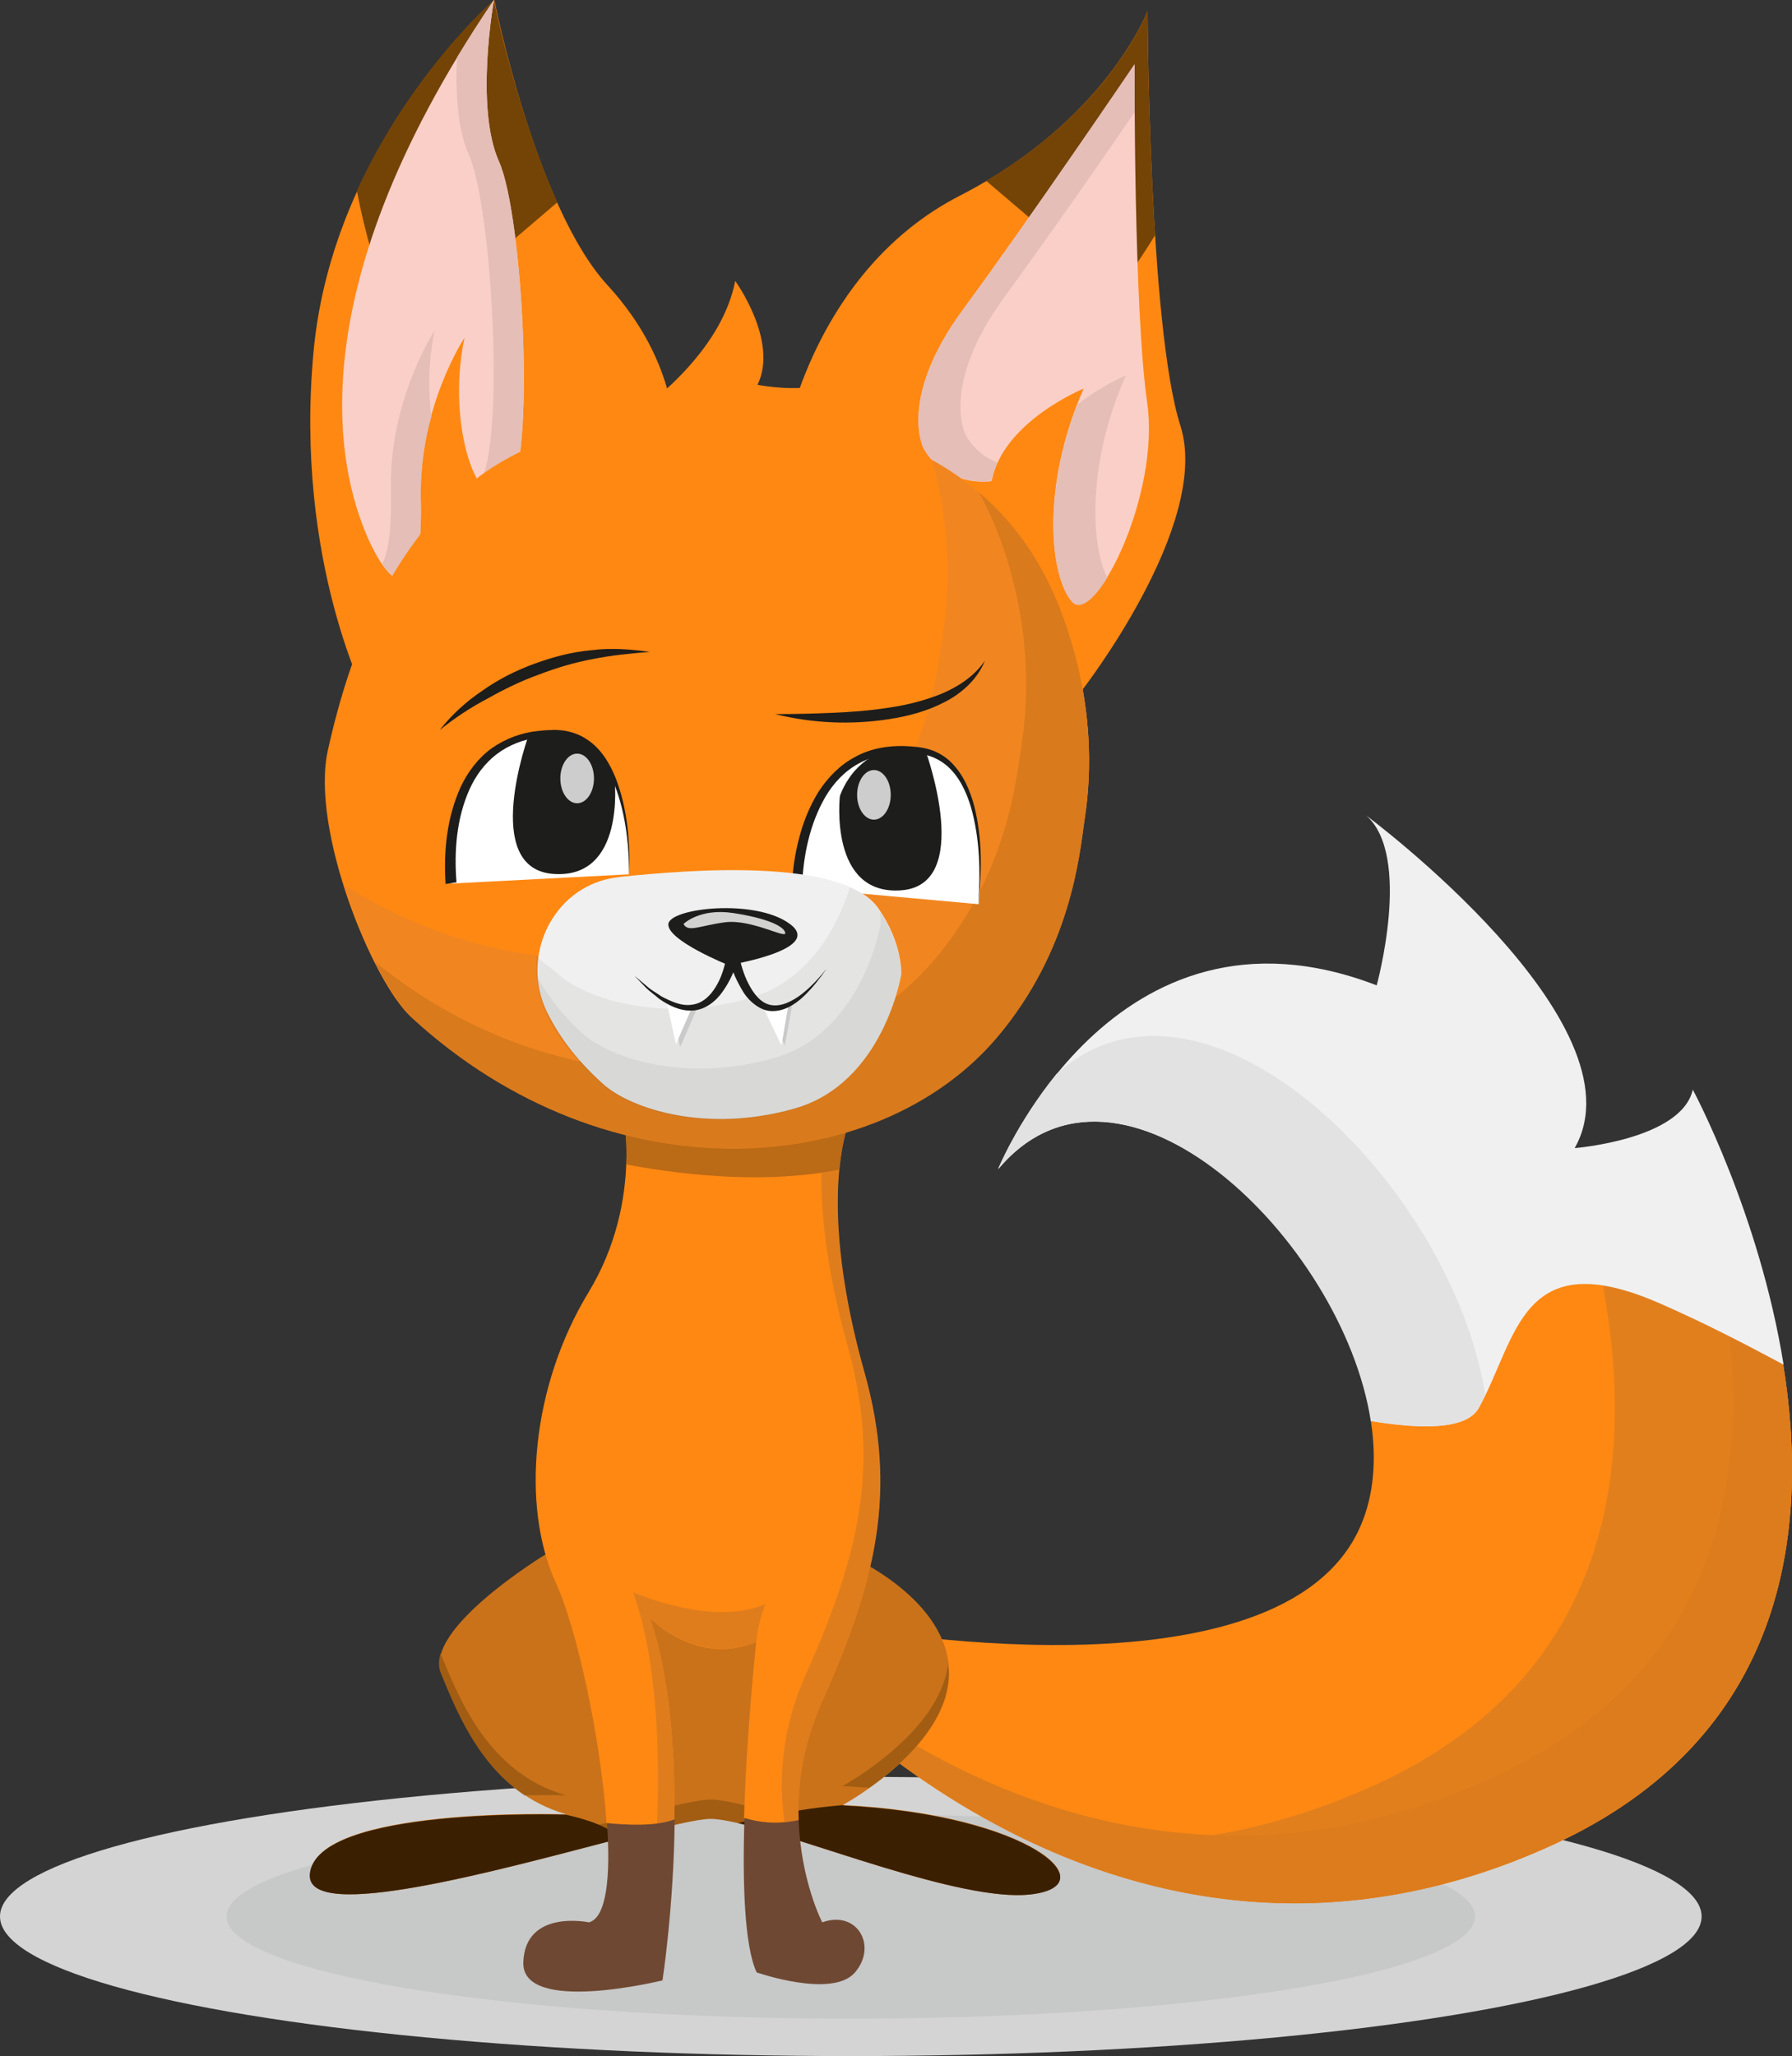 <?xml version="1.0" encoding="utf-8"?>
<!-- Generator: Adobe Illustrator 17.1.0, SVG Export Plug-In . SVG Version: 6.00 Build 0)  -->
<!DOCTYPE svg PUBLIC "-//W3C//DTD SVG 1.1//EN" "http://www.w3.org/Graphics/SVG/1.1/DTD/svg11.dtd">
<svg version="1.1" id="Layer_1" xmlns="http://www.w3.org/2000/svg" xmlns:xlink="http://www.w3.org/1999/xlink" x="0px" y="0px"
	 width="426.3px" height="488.9px" viewBox="0 0 426.3 488.9" enable-background="new 0 0 426.3 488.9" xml:space="preserve">
<rect x="0" y="0" width="426.3" height="488.9" fill="#333333" stroke="none"/>
<g>
	<ellipse fill="#D4D4D4" cx="202.4" cy="455.7" rx="202.4" ry="33.2"/>
	<ellipse fill="#C7C8C8" cx="202.4" cy="455.7" rx="148.5" ry="24.3"/>
	<path fill="#FF8812" d="M424.2,324.4c-8.4-4.5-18.3-9.7-29.5-14.6c-33-14.4-33.8,8.3-43,24.9c-2.8,5-12.9,5.3-25.6,3.1l0,0
		c1.4,9,0.8,17.7-2.5,25.2c-19,43.4-122.5,23.7-122.5,23.7l-12.9,9.6c0,0,77.1,90,181.3,42.3C424.6,413.3,430.7,364.7,424.2,324.4
		L424.2,324.4z"/>
	<path fill="#E27F1D" d="M424.2,324.4c-8.4-4.5-18.3-9.7-29.5-14.6c-5.2-2.3-9.7-3.6-13.4-4.2c7.6,41.1,3.2,92.5-53.9,118.7
		c-31.8,14.5-61,16.3-86.3,11.7c32.2,16.2,77,26.2,128.5,2.6C424.6,413.3,430.7,364.7,424.2,324.4L424.2,324.4z"/>
	<path fill="#DD7C1C" d="M424.2,324.4c-4-2.1-8.3-4.4-12.8-6.7c4,38.2-5.1,81.5-56,104.8c-76.3,35-138.1-4-165.7-27.3l-1.5,1.1
		c0,0,77.1,90,181.3,42.3C424.6,413.3,430.7,364.7,424.2,324.4L424.2,324.4z"/>
	<g>
		<path fill="#F0F0F0" d="M402.7,259.1C400,271,374.6,273,374.6,273c16.9-29.7-49.6-79.1-49.6-79.1c11,9.6,2.5,40.4,2.5,40.4
			c-62.6-24.1-90,43.7-90,43.7c28.8-34.4,82,16.7,88.7,59.9c12.7,2.1,22.8,1.9,25.6-3.1c9.2-16.7,10-39.3,43-24.9
			c11.2,4.9,21.1,10.1,29.5,14.6C418.5,288.4,402.7,259.1,402.7,259.1z"/>
	</g>
	<g>
		<g>
			<path fill="#E2E2E2" d="M251.3,255.4c-9.4,11.6-13.9,22.6-13.9,22.6c28.8-34.4,82,16.7,88.7,59.9c12.7,2.1,22.8,1.9,25.6-3.1
				c0.6-1,1.1-2.1,1.6-3.2C345.5,281.8,286.6,223.6,251.3,255.4z"/>
		</g>
	</g>
	<g>
		<path fill="#CA721A" d="M129.8,369.6c0,0-29.2,17.7-24.8,28.3c4.4,10.6,11.2,28.2,29.7,33.5c0,0-59.4-2-60.9,14.1
			c-1.5,16.1,83.3-13.1,95.2-13.1c11.9,0,56.8,19.9,75.8,18s0.5-19-44.3-21.2c0,0,25.3-13.7,25.3-31.3c0-17.6-23.4-27.8-23.4-27.8
			L129.8,369.6z"/>
	</g>
	<g>
		<g>
			<path fill="#A25D12" d="M200.4,424.7c2.2,0.1,4.3,0.3,6.4,0.4c7.5-5.3,18.9-15.4,18.9-27.2c0-0.7-0.1-1.4-0.2-2.1
				C223.5,412.2,200.4,424.7,200.4,424.7z"/>
		</g>
		<g>
			<path fill="#A25D12" d="M244.8,445.9c-19,1.9-63.8-18-75.8-18c-11.2,0-86.9,25.9-94.6,15.5c-0.3,0.7-0.6,1.4-0.6,2.2
				c-1.5,16.1,83.3-13.1,95.2-13.1c11.9,0,56.8,19.9,75.8,18c6.9-0.7,8.8-3.4,6.4-6.6C250,444.8,247.9,445.6,244.8,445.9z"/>
		</g>
		<g>
			<path fill="#A25D12" d="M124.8,426.9c5.9-0.1,9.8,0,9.8,0c-18.5-5.4-25.3-22.9-29.7-33.5c0-0.1,0-0.1-0.1-0.2
				c-0.5,1.7-0.5,3.3,0.1,4.7C108.4,406.4,113.5,419.3,124.8,426.9z"/>
		</g>
	</g>
	<g>
		<path fill="#FF8812" d="M160.5,104.9c0,0,1.2-18.4-15.9-37c-17.2-18.6-27-67.9-27-67.9s-38.3,33.3-43,83.5
			c-4.7,50.2,13.1,83.6,13.1,83.6L160.5,104.9z"/>
	</g>
	<path fill="#744407" d="M117.5,0c0,0-19.7,17.1-32.6,45.4C89,66.8,95.8,79.5,95.8,79.5l36.8-31.4C122.9,26.6,117.5,0,117.5,0z"/>
	<g>
		<path fill="#FF8812" d="M186.8,104.5c0,0,6.8-40.2,41.6-58C263.2,28.6,273,2.6,273,2.6s0.3,75.2,7.8,98.6
			c7.5,23.4-23.6,63.2-23.6,63.2L186.8,104.5z"/>
	</g>
	<path fill="#744407" d="M265.6,69.4c0,0,4.3-5.5,9.2-13.5C273.1,29.3,273,2.6,273,2.6s-8.6,22.9-38.4,40.4L265.6,69.4z"/>
	<g>
		<path fill="#FACFC7" d="M117.5,0c0,0-4.6,25.5,1.2,38.4c5.8,12.9,8.8,72.5,2.1,78.7c-6.7,6.2-14.8-15.5-10.3-36.8
			c0,0-11,16.6-10.4,38.4c0.6,21.8-5.3,24.7-12.1,10.3C81.3,114.6,68.6,72.1,117.5,0z"/>
	</g>
	<g>
		<g>
			<path fill="#E4BEB7" d="M102.6,99.1c-0.8-6.2-0.7-13.4,0.8-20.5c0,0-11,16.6-10.4,38.4c0.2,8.7-0.6,14.4-2.1,17.1
				c5.5,7.9,9.7,3.2,9.2-15.5C100,111.4,101,104.8,102.6,99.1z"/>
		</g>
		<g>
			<path fill="#E4BEB7" d="M118.7,38.4C112.9,25.5,117.5,0,117.5,0c-3.2,4.7-6.1,9.2-8.8,13.7c-0.3,7.8,0,16.8,2.8,23
				c5.7,12.6,8.7,70,2.5,78.2c2,3.2,4.5,4.2,6.7,2.2C127.5,110.9,124.5,51.3,118.7,38.4z"/>
		</g>
	</g>
	<g>
		<path fill="#FACFC7" d="M219.7,106.6c0,0-6.2-11.8,9.4-33c15.6-21.2,40.8-58.3,40.8-58.3s-0.2,58.4,3,80.4
			c3.2,22-12.5,53.3-17.9,47.2c-5.4-6.1-7.3-27.8,2.8-50.5c0,0-19.2,7.8-21.9,22C235.8,114.5,225,116,219.7,106.6z"/>
	</g>
	<g>
		<g>
			<path fill="#E4BEB7" d="M229.7,103.4c0,0-6.2-11.8,9.4-33c9.3-12.7,22.1-31,30.8-43.7c0-6.9,0-11.4,0-11.4s-25.2,37.2-40.8,58.3
				c-15.6,21.2-9.4,33-9.4,33c5.3,9.3,16.1,7.8,16.1,7.8c0.3-1.6,0.8-3,1.5-4.4C234.6,109,231.7,107,229.7,103.4z"/>
		</g>
		<g>
			<path fill="#E4BEB7" d="M267.8,89.3c0,0-5.8,2.4-11.5,6.9c-8.4,21.4-6.4,41.1-1.3,46.9c1.9,2.2,5.2-0.5,8.4-5.7
				C259.3,129.1,258.8,109.6,267.8,89.3z"/>
		</g>
	</g>
	<g>
		<g>
			<path fill="#3A2000" d="M175.6,433.5c17.1,4,52.8,18.6,69.2,17c19-1.9,0.5-19-44.3-21.2c0,0,0.1-0.1,0.3-0.1
				C189.7,430.1,180.4,432.2,175.6,433.5z"/>
		</g>
		<g>
			<path fill="#3A2000" d="M134.6,431.5c-0.7,0-59.4-1.9-60.9,14.1c-1.1,11.9,45.1-1,74-8.5C144.7,434.3,139.6,432.6,134.6,431.5z"
				/>
		</g>
	</g>
	<path fill="#FF8812" d="M144.3,433.6c4.3,0.5,11.5,0.9,16.1-0.9c0.2-16-1-34.1-5.8-48c0,0,11.2,11.7,25.3,5.7c0,0-2.3,21.2-2.9,42
		l0,0c3.4,1.1,7.5,1.6,12.9,0.5l0,0c-0.3-8.2,1-17.9,5.6-28.2c12.7-28.3,18.1-49.9,10-78.5c-8.1-28.7-9.1-56.1,1.2-68.7
		c10.2-12.6-58.9,4.5-58.9,4.5s5.8,22.9-7.8,45.3c-13.6,22.4-16.1,50.8-7.8,69C137.3,387.3,143,413.9,144.3,433.6z"/>
	<path fill="#DF7D1D" d="M190,432.8L190,432.8c-0.3-8.2,1-17.9,5.6-28.2c12.7-28.3,18.1-49.9,10-78.5c-8.1-28.7-9.1-56.1,1.2-68.7
		c2.6-3.2,0.1-4.5-5.1-4.6c-9,13.2-7.8,39.6-0.1,67.1c8.1,28.7,2.6,50.3-10,78.5c-5.9,13.2-6.3,25.4-5,34.8
		C187.7,433.2,188.8,433.1,190,432.8z"/>
	<path fill="#DF7D1D" d="M156.3,433.7c1.5-0.2,2.9-0.5,4.1-1c0.2-16-1-34.1-5.8-48c0,0,11.2,11.5,25.3,5.7c0.4-4.6,2.2-9,2.2-9
		c-12.7,5.6-31.5-2.8-31.5-2.8C156.3,394.5,157,416.1,156.3,433.7z"/>
	<g>
		<path fill="#BB6A16" d="M204.2,253.1l-56.3,9.3c0.3,1.4,1.4,6.9,1.1,14.5c15.6,2.9,34.2,4.5,50.7,1.2c0.8-8.5,3.1-15.6,7.1-20.5
			C208.9,254.9,207.6,253.6,204.2,253.1z"/>
	</g>
	<g>
		<path fill="#FF8812" d="M253,147c-6.7-18.7-19.4-33.4-39.5-41.5c3.7-3.9,5.1-8.8,5.1-8.8c-3,3.2-13.4,0-13.4,0
			c4.6-4.8,4.8-16.4,4.8-16.4c-4.8,16.4-29.8,11.2-29.8,11.2c5.1-10.4-5.3-24.7-5.3-24.7c-3,15.4-17.6,27.7-27,34.1
			c-2.6,0.4-5.3,0.8-8,1.3c-43.3,8-56.9,53.7-61.9,76.2c-4.2,18.9,10.6,55,19.8,63.4c47.1,43.4,110.8,38.3,139.3,4.9
			c17.6-20.7,19.7-43.3,20.9-51.8C259.8,183.6,260.1,166.7,253,147z"/>
	</g>
	<g>
		<path fill="#F18620" d="M253,147c-5.7-16-15.9-29.1-31.3-37.6c4.6,16.6,4.2,30.7,2.7,40.5c-1.3,8.5-3.3,31.1-20.9,51.8
			c-25.1,29.4-77.4,36.8-121.8,8.6c4.4,13.9,11.1,26.9,16.1,31.5c47.1,43.4,110.8,38.3,139.2,4.9c17.6-20.7,19.7-43.3,20.9-51.8
			C259.8,183.6,260.1,166.7,253,147z"/>
	</g>
	<g>
		<path fill="#D97A1C" d="M253,147c-4.2-11.8-10.8-22-20.1-29.9c2,3.6,3.7,7.5,5.2,11.5c7,19.7,6.7,36.7,5,47.9
			c-1.3,8.5-3.3,31.1-20.9,51.8c-27.2,32-86.7,38-133,0.4c3,6,6.1,10.7,8.7,13.2c47.1,43.4,110.8,38.3,139.2,4.9
			c17.6-20.7,19.7-43.3,20.9-51.8C259.8,183.6,260.1,166.7,253,147z"/>
	</g>
	<g>
		<g>
			<path fill="#FFFFFF" d="M107.2,210.1c0,0-4.1-35.7,24.9-35.7c18.8,0,17.5,33.5,17.5,33.5L107.2,210.1z"/>
		</g>
		<g>
			<path fill="#1D1D1B" d="M106,210.2c-0.5-7.9,0.3-15.8,3.6-23.1c1.7-3.6,4.2-6.9,7.4-9.2c3.3-2.3,7.1-3.7,11.1-4.1
				c1-0.1,2-0.2,2.9-0.2c1-0.1,2,0,3,0.1c2,0.3,4,1,5.6,2.1c3.4,2.2,5.5,5.8,6.9,9.3c2.8,7.3,3.4,15.1,3.2,22.7
				c-0.1-7.6-1-15.4-4-22.4c-1.5-3.4-3.7-6.7-6.8-8.6c-1.6-0.9-3.3-1.5-5.1-1.7c-0.9,0-1.8-0.1-2.7,0c-0.9,0-1.9,0.1-2.8,0.2
				c-3.7,0.5-7.2,1.8-10.1,4c-2.9,2.2-5.1,5.2-6.6,8.6c-3,6.8-3.6,14.6-3,21.9L106,210.2z"/>
		</g>
	</g>
	<g>
		<g>
			<path fill="#FFFFFF" d="M189.7,211.1c0,0-0.2-36,28.7-32.8c18.7,2.1,14.4,36.7,14.4,36.7L189.7,211.1z"/>
		</g>
		<g>
			<path fill="#1D1D1B" d="M188.4,211.1c0.1-4.1,0.7-8,1.7-11.8c1-3.9,2.5-7.6,4.6-11c2.2-3.4,5.1-6.4,8.7-8.3
				c3.6-2,7.7-2.7,11.7-2.6c2,0.1,4,0.2,6,0.8c2,0.6,3.8,1.7,5.2,3.1c2.9,2.9,4.5,6.7,5.5,10.5c1.9,7.7,1.8,15.6,0.9,23.3
				c0.6-7.7,0.4-15.7-1.7-23.1c-1.1-3.7-2.8-7.3-5.6-9.8c-1.4-1.2-3-2.1-4.8-2.6c-1.7-0.5-3.7-0.6-5.6-0.6c-3.8,0-7.6,0.8-10.8,2.6
				c-3.3,1.8-5.9,4.6-7.8,7.8c-3.8,6.5-5.4,14.3-5.6,21.8L188.4,211.1z"/>
		</g>
	</g>
	<g>
		<path fill="#1D1D1B" d="M125.7,175c0,0-11.4,31.5,5.9,32.8c17.3,1.3,14.6-22.4,14.6-22.4S141.6,170.7,125.7,175z"/>
	</g>
	<g>
		<path fill="#1D1D1B" d="M220.3,178.9c0,0,11.4,31.5-5.9,32.8c-17.3,1.3-14.6-22.4-14.6-22.4S204.4,174.6,220.3,178.9z"/>
	</g>
	<g>
		<path fill="#F0F0F0" d="M130.1,240.6c-6.3-13.1,1.2-29.2,15.5-31.8c0.6-0.1,1.3-0.2,2-0.3c16.2-1.7,52.6-4.6,61.2,7.3
			c6,8.4,5.6,15.9,5.6,15.9s-4.2,25.9-25.4,31.9c-21.1,6-39.1,0-45.6-5.9C136.6,251.6,132.6,245.7,130.1,240.6z"/>
	</g>
	<g opacity="6.000000e-002">
		<path fill="#1A1A19" d="M208.7,215.9c-1.4-2-3.7-3.6-6.5-4.9c-2.5,7.9-9,22.2-24,26.4c-21.1,6-39.1,0-45.6-5.9
			c-2.3-2.1-3.2-2.1-4.9-4.3c-1,9.9,2.8,19,15.6,30.6c6.5,5.9,24.5,11.9,45.6,5.9c21.1-6,25.4-31.9,25.4-31.9
			S214.7,224.3,208.7,215.9z"/>
	</g>
	<g opacity="6.000000e-002">
		<path fill="#150C00" d="M209.3,216.7c0.3,1.9,0.2,3,0.2,3s-4.2,25.9-25.4,31.9c-21.1,6-39.1,0-45.6-5.9
			c-4.7-4.3-8.2-8.9-10.6-13.3c0.5,8.1,6.1,17,15.5,25.4c6.5,5.9,24.5,11.9,45.6,5.9c21.1-6,25.4-31.9,25.4-31.9
			S214.7,224.7,209.3,216.7z"/>
	</g>
	<g>
		<path fill="#1D1D1B" d="M173.3,229.5c0,0-14.7-5.9-14.3-9.8c0.4-3.8,20.7-6.1,28.9,0C196.2,225.8,173.3,229.5,173.3,229.5z"/>
	</g>
	<g opacity="0.78">
		<g>
			<ellipse fill="#FFFFFF" cx="207.9" cy="189" rx="4" ry="5.9"/>
		</g>
	</g>
	<g opacity="0.78">
		<g>
			<ellipse fill="#FFFFFF" cx="137.3" cy="185.1" rx="4" ry="5.9"/>
		</g>
	</g>
	<g opacity="0.8">
		<path fill="#FFFFFF" d="M162.6,219.7c0,0,3.8-3.8,11.8-2.6c7.9,1.2,12.1,3.1,12.4,4.7c0.4,1.6-8-3.3-14.3-2.5
			C166.4,220.1,163.7,221.8,162.6,219.7z"/>
	</g>
	<g>
		<g>
			<path fill="#6E4832" d="M157.6,470.9c0,0,2.7-17.4,2.9-38.3c-4.6,1.8-11.9,1.3-16.1,0.9c0.9,12.7-0.1,22.5-4.3,23.6
				c0,0-15.1-3.2-15.6,9.4C123.9,479.2,157.6,470.9,157.6,470.9z"/>
		</g>
		<g>
			<path fill="#6E4832" d="M203.4,469c5.4-6.3,0.5-14.9-7.8-11.9c0,0-5.1-9.8-5.6-24.3c-5.3,1.1-9.5,0.5-12.9-0.5
				c-0.5,15.4,0,30.5,2.9,36.7C180,469,198,475.3,203.4,469z"/>
		</g>
	</g>
	<polygon fill="#CACACA" points="159.6,238.8 161.8,249 165.6,240.3 	"/>
	<polygon fill="#CACACA" points="182.3,239.2 186.7,248.6 188.4,239.3 	"/>
	<polygon fill="#FFFFFF" points="181.4,239.2 185.9,248.6 187.5,239.3 	"/>
	<path fill="#1D1D1B" d="M184.4,169.8c4.5,0,9.1-0.1,13.5-0.3c4.5-0.2,8.9-0.5,13.3-1.2c4.4-0.6,8.7-1.7,12.7-3.3
		c4-1.7,7.8-4.1,10.4-7.9c-1.7,4.3-5.4,7.7-9.5,9.8c-4.2,2.2-8.7,3.4-13.3,4.1C202.5,172.4,193.3,172,184.4,169.8z"/>
	<path fill="#1D1D1B" d="M104.6,173.6c2.8-3.6,6.3-6.8,10.2-9.4c3.8-2.7,8-4.8,12.4-6.4c4.4-1.6,8.9-2.8,13.6-3.2
		c4.6-0.6,9.3-0.2,13.8,0.4c-4.6,0.4-9.1,0.8-13.5,1.7c-4.4,0.8-8.7,2.1-12.9,3.7c-4.2,1.5-8.3,3.5-12.2,5.7
		C112,168.2,108.2,170.7,104.6,173.6z"/>
	<polygon fill="#FFFFFF" points="158.6,238.2 160.8,248.3 164.6,239.6 	"/>
	<path fill="#1D1D1B" d="M175.5,228c-0.7,2.8-1.9,5.4-3.6,7.8c-1.6,2.3-4.2,4.4-7.3,4.5c-3,0.1-5.6-1.3-7.8-2.8
		c-1-0.9-2.2-1.7-3.1-2.6l-2.8-2.9l3.1,2.6c1,0.9,2.2,1.5,3.3,2.3c2.3,1.2,4.8,2.4,7.3,2c2.5-0.3,4.4-2.1,5.7-4.3
		c1.3-2.1,2.1-4.7,2.5-7.1L175.5,228z"/>
	<path fill="#1D1D1B" d="M175.7,226.4c0.4,2.6,1.2,5.3,2.4,7.6c1.2,2.3,2.9,4.6,5.4,5c2.5,0.4,5.1-1,7.2-2.6c2.2-1.7,4.1-3.8,5.9-6
		c-1.6,2.3-3.3,4.5-5.4,6.5c-2,1.9-4.7,3.7-7.9,3.5c-1.6-0.1-3-0.9-4.2-1.9c-1.2-1-2.1-2.2-2.8-3.5c-1.5-2.6-2.5-5.2-3.3-8.1
		L175.7,226.4z"/>
</g>
</svg>
